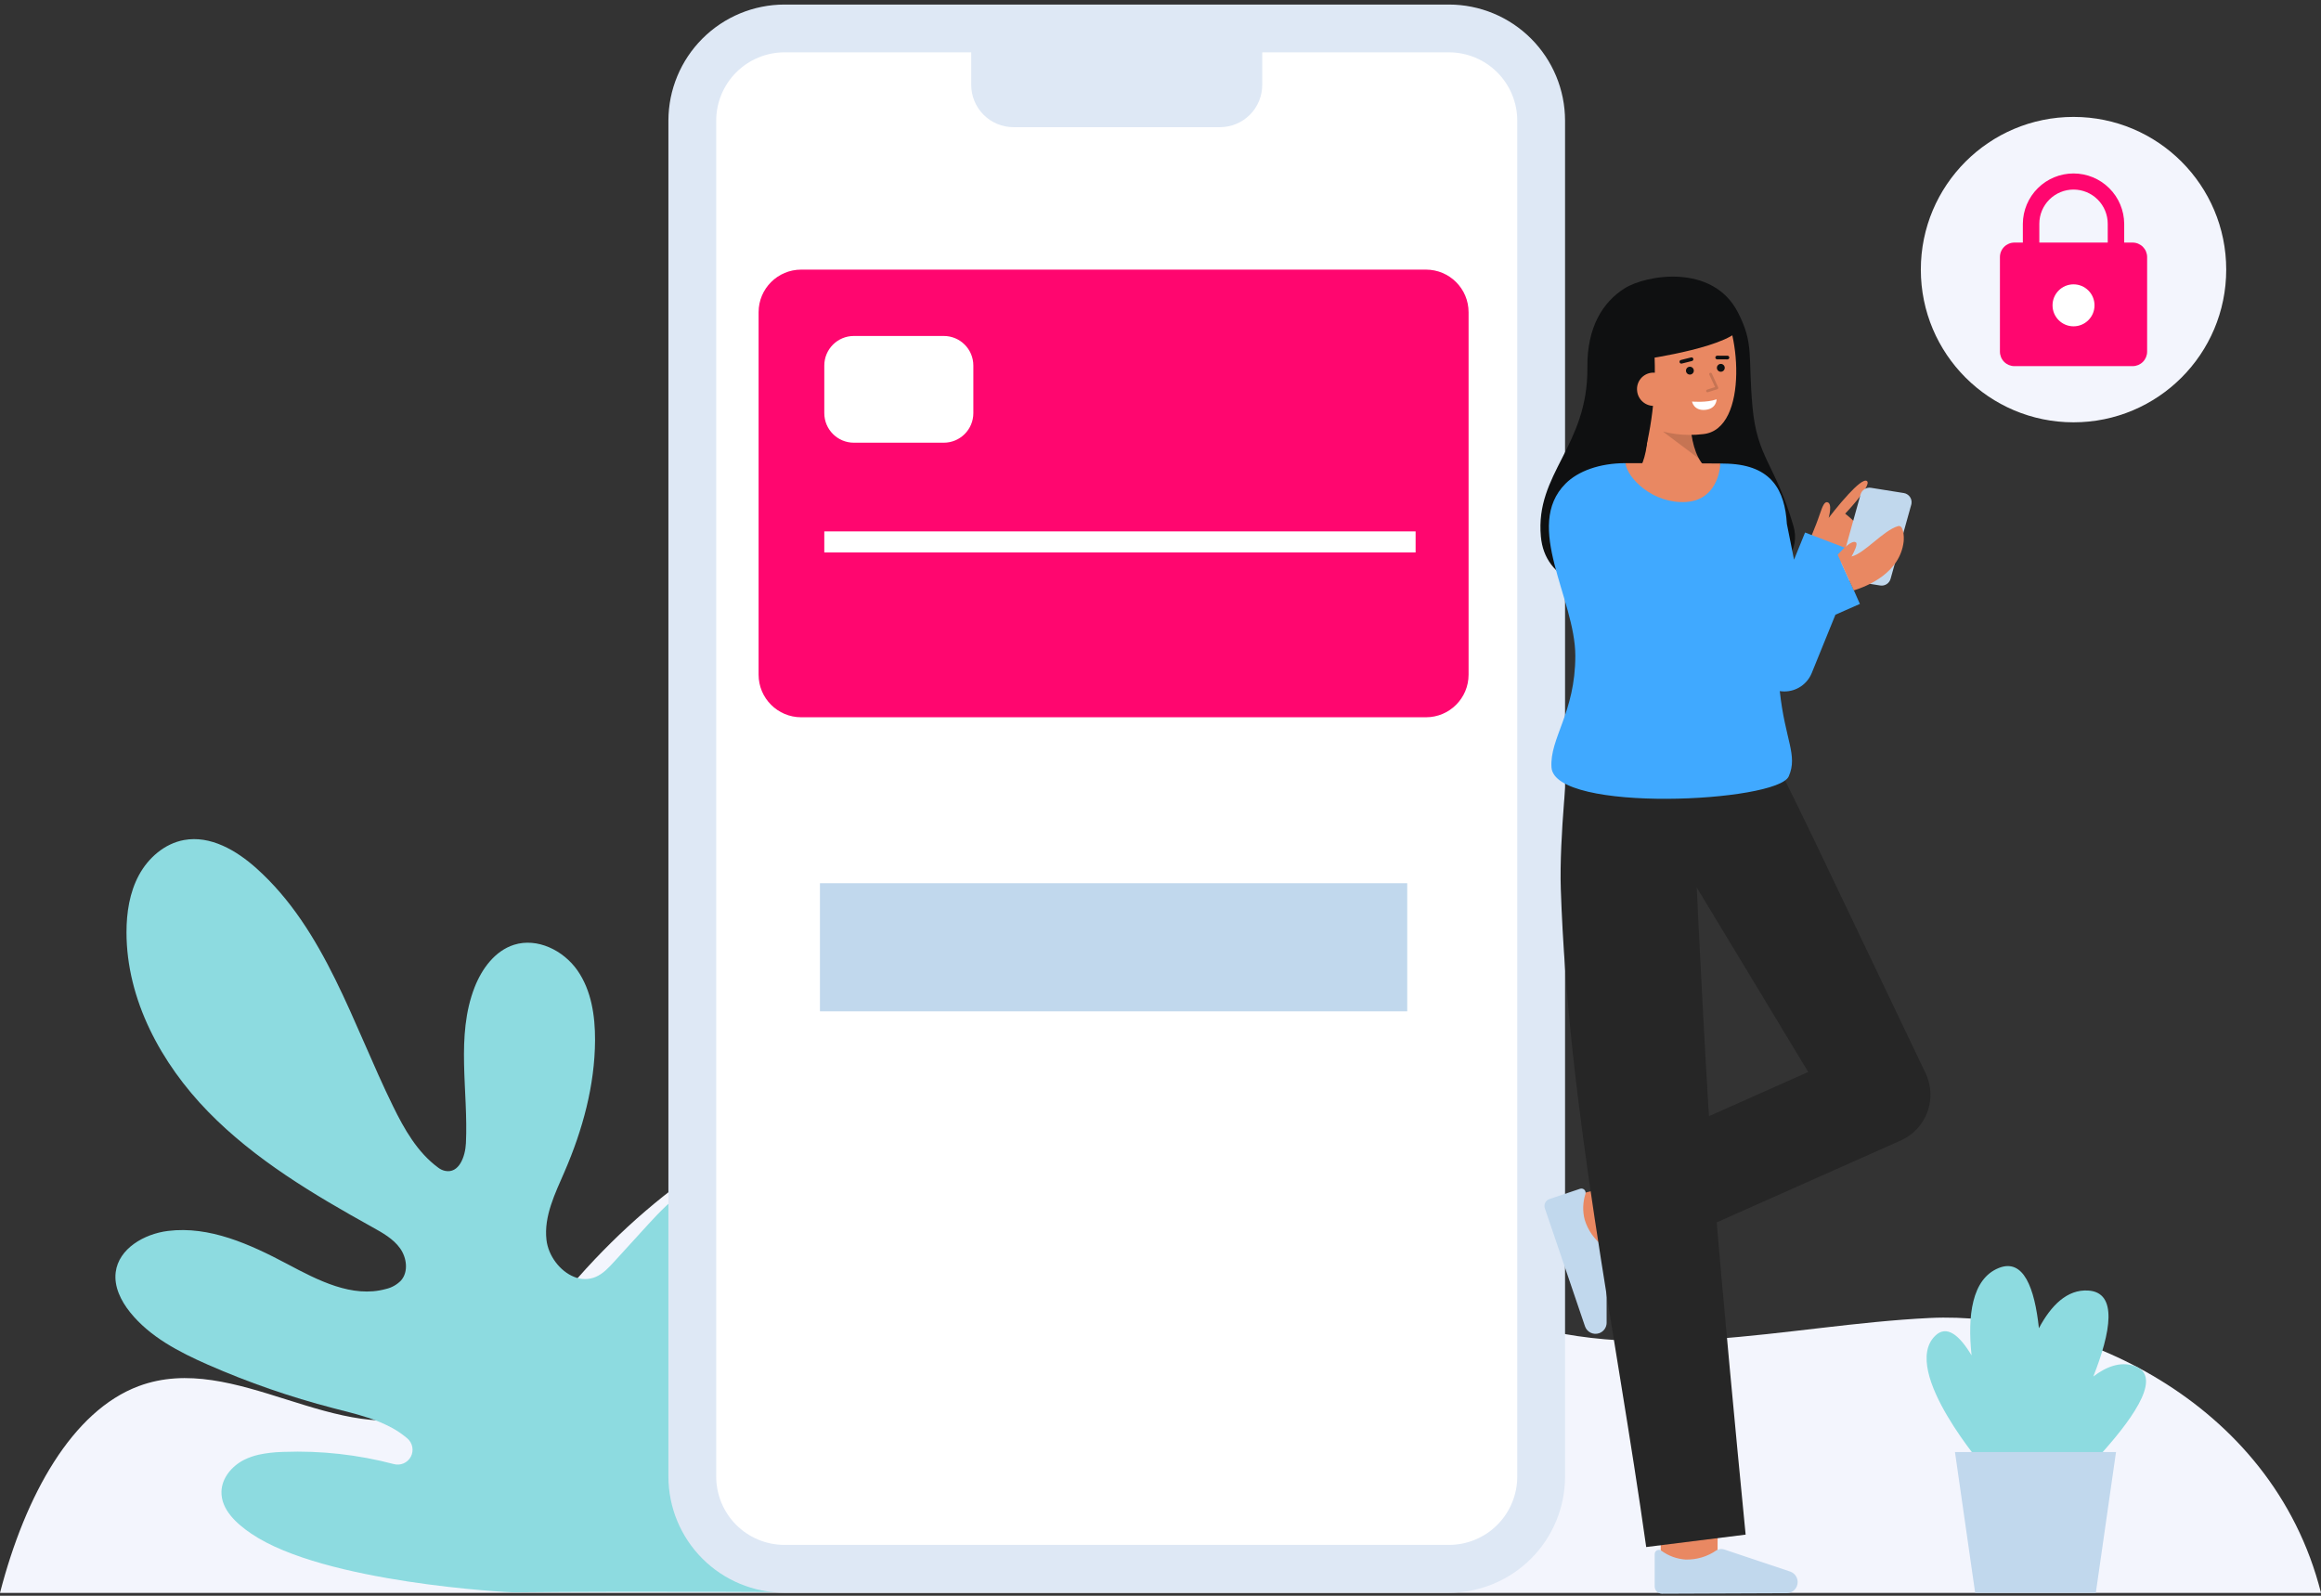 <svg width="480" height="330" viewBox="0 0 480 330" fill="none" xmlns="http://www.w3.org/2000/svg">
<rect x="0" y="0" width="480" height="330" fill="#333333" stroke="none"/>
<g clip-path="url(#clip0_3059_82422)">
<path d="M480 329.407H0C5.259 309.048 14.972 291.776 28.665 286.653C48.694 279.168 69.891 299.75 89.878 292.01C101.233 287.619 110.171 274.817 119.564 264.19C155 224.091 203.558 212.236 245.494 233.463C267.411 244.552 287.386 263.946 309.835 272.192C338.869 282.858 369.231 274.013 399.088 272.554C428.16 271.137 469.828 289.122 480 329.407Z" fill="#F3F5FD"/>
<path d="M176.847 323.867C175.284 325.648 173.632 327.501 171.846 329.299C171.846 329.299 131.853 329.011 106.23 329.299C105.394 329.309 67.066 327.373 51.995 317.174C48.903 315.085 45.688 312.167 45.8 308.432C45.884 305.62 47.968 303.162 50.482 301.89C51.422 301.427 52.413 301.076 53.434 300.843C53.439 300.843 53.445 300.843 53.445 300.837C55.022 300.499 56.627 300.306 58.239 300.261L58.698 300.244C66.372 299.963 74.045 300.816 81.47 302.775C82.142 302.95 82.854 302.893 83.489 302.612C84.124 302.331 84.645 301.844 84.968 301.229C85.291 300.614 85.396 299.908 85.266 299.226C85.136 298.543 84.779 297.925 84.254 297.471C83.295 296.651 82.255 295.931 81.151 295.321C79.53 294.448 77.831 293.728 76.077 293.17C73.736 292.403 71.316 291.826 68.93 291.205C60.065 288.907 51.397 285.903 43.011 282.221C37.024 279.589 30.992 276.47 26.899 271.367C25.017 269.021 23.555 266.086 23.925 263.101C24.541 258.195 29.811 255.171 34.722 254.555C43.331 253.479 51.731 257.321 59.393 261.382C65.749 264.759 72.851 268.478 79.79 266.562C80.991 266.293 82.088 265.678 82.943 264.792C84.511 262.978 84.125 260.077 82.725 258.128C81.324 256.179 79.151 254.964 77.057 253.799C64.887 247.039 52.734 239.842 43.023 229.873C33.311 219.904 26.171 206.732 26.159 192.809C26.159 188.737 26.792 184.571 28.724 180.986C30.657 177.402 34.039 174.45 38.049 173.717C43.51 172.709 48.886 175.851 53.019 179.553C67.217 192.255 72.879 211.621 81.263 228.725C83.609 233.514 86.326 238.324 90.655 241.489C91.06 241.797 91.525 242.014 92.021 242.127C94.945 242.754 96.222 239.164 96.356 236.426C96.877 225.594 94.211 214.265 98.154 204.161C99.66 200.314 102.366 196.629 106.303 195.38C111.114 193.856 116.524 196.533 119.414 200.672C122.303 204.811 123.082 210.07 123.06 215.116C123.015 224.474 120.483 233.687 116.765 242.273C114.804 246.804 112.452 251.502 113.012 256.403C113.393 259.69 115.807 262.888 118.725 264.048C119.432 264.349 120.192 264.505 120.961 264.507C121.73 264.509 122.491 264.356 123.2 264.059C124.728 263.404 125.893 262.138 127.013 260.911C127.484 260.396 127.954 259.875 128.43 259.36C130.301 257.31 132.172 255.259 134.042 253.205C138.797 247.985 144.739 242.301 151.745 243.197C155.324 243.656 158.287 245.88 160.314 248.876C162.141 251.599 163.171 254.778 163.288 258.055C163.501 264.88 182.111 317.874 176.847 323.867Z" fill="#8DDBE0"/>
<path d="M299.666 5.882H162.23C151.706 5.882 143.174 14.414 143.174 24.938V305.368C143.174 315.892 151.706 324.424 162.23 324.424H299.666C310.191 324.424 318.723 315.892 318.723 305.368V24.938C318.723 14.414 310.191 5.882 299.666 5.882Z" fill="white"/>
<path d="M299.667 329.366H162.23C155.868 329.358 149.768 326.828 145.269 322.329C140.771 317.83 138.24 311.73 138.232 305.368V24.939C138.24 18.576 140.771 12.477 145.27 7.978C149.768 3.479 155.868 0.948 162.231 0.941L299.667 0.941C306.03 0.948 312.129 3.479 316.628 7.978C321.127 12.477 323.658 18.577 323.665 24.939V305.368C323.658 311.73 321.127 317.83 316.628 322.329C312.129 326.828 306.029 329.359 299.667 329.366ZM162.231 10.824C158.489 10.829 154.902 12.317 152.256 14.963C149.61 17.608 148.122 21.196 148.117 24.937V305.368C148.122 309.109 149.61 312.696 152.256 315.342C154.902 317.988 158.489 319.476 162.231 319.481H299.667C303.409 319.476 306.996 317.988 309.642 315.342C312.288 312.696 313.776 309.109 313.781 305.368V24.939C313.776 21.197 312.288 17.61 309.642 14.964C306.996 12.319 303.409 10.83 299.667 10.826L162.231 10.824Z" fill="#DEE8F5"/>
<path d="M200.855 5.882H261.039V17.56C261.039 19.877 260.119 22.099 258.48 23.738C256.842 25.377 254.62 26.298 252.302 26.299H209.598C207.28 26.299 205.057 25.378 203.418 23.739C201.779 22.1 200.858 19.877 200.858 17.558V5.882H200.855Z" fill="#DEE8F5"/>
<path d="M291.024 182.645H169.572V209.14H291.024V182.645Z" fill="#C1D8ED"/>
<path d="M328.282 75.967C328.197 67.639 331.487 62.479 335.95 59.646C340.353 56.851 354.16 54.417 359.395 64.565C362.812 71.188 361.463 73.555 362.43 84.162C363.398 94.769 367.116 95.882 370.887 108.739C373.844 118.824 357.281 124.177 342.934 123.715C328.588 123.252 319.496 120.074 318.663 110.953C317.467 97.859 328.451 92.285 328.282 75.967Z" fill="#0F1011"/>
<path d="M337.389 98.991C337.389 98.991 341.701 96.654 340.623 84.871L349.555 83.131C349.555 83.131 348.647 93.716 353.204 97.028L337.389 98.991Z" fill="#E98862"/>
<g opacity="0.15">
<path d="M351.35 94.833L343.865 89.216L349.703 89.103C349.89 91.099 350.449 93.043 351.35 94.833Z" fill="black"/>
</g>
<path d="M335.504 80.346C336.157 83.918 338.14 87.288 341.306 88.415C344.759 89.748 348.485 90.217 352.161 89.78C361.948 88.887 359.806 66.634 355.116 62.35C350.426 58.067 336.802 60.932 335.21 68.182C334.386 71.932 334.884 76.946 335.504 80.346Z" fill="#E98862"/>
<path d="M349.481 77.462C349.93 77.462 350.293 77.098 350.293 76.65C350.293 76.202 349.93 75.839 349.481 75.839C349.033 75.839 348.67 76.202 348.67 76.65C348.67 77.098 349.033 77.462 349.481 77.462Z" fill="#0F1011"/>
<path d="M355.878 76.878C356.326 76.878 356.689 76.514 356.689 76.066C356.689 75.618 356.326 75.254 355.878 75.254C355.43 75.254 355.066 75.618 355.066 76.066C355.066 76.514 355.43 76.878 355.878 76.878Z" fill="#0F1011"/>
<path d="M357.265 74.324L355.115 74.317C355.017 74.313 354.923 74.271 354.855 74.2C354.786 74.129 354.748 74.034 354.748 73.935C354.748 73.837 354.786 73.742 354.855 73.671C354.923 73.599 355.017 73.558 355.115 73.554L357.265 73.561C357.364 73.565 357.457 73.607 357.525 73.678C357.594 73.749 357.632 73.844 357.632 73.943C357.632 74.041 357.594 74.136 357.525 74.207C357.457 74.279 357.364 74.32 357.265 74.324Z" fill="#0F1011"/>
<path d="M347.713 75.195C347.62 75.195 347.531 75.16 347.462 75.099C347.393 75.037 347.348 74.952 347.337 74.86C347.326 74.768 347.348 74.675 347.401 74.598C347.453 74.522 347.532 74.467 347.621 74.444L349.736 73.915C349.833 73.893 349.935 73.91 350.02 73.963C350.105 74.015 350.165 74.098 350.19 74.195C350.214 74.291 350.199 74.393 350.149 74.479C350.099 74.565 350.017 74.628 349.921 74.655L347.806 75.184C347.776 75.192 347.745 75.195 347.713 75.195Z" fill="#0F1011"/>
<path d="M349.92 83.038C349.92 83.038 352.918 83.326 355.011 82.573C355.011 82.573 355.011 84.545 352.644 84.762C350.277 84.979 349.92 83.038 349.92 83.038Z" fill="white"/>
<path d="M342.011 71.016C342.683 79.396 341.844 87.828 339.535 95.912C339.535 95.912 332.591 84.206 331.434 74.413C330.97 71.003 331.745 67.54 333.617 64.654C335.49 61.767 338.336 59.648 341.639 58.682C357.264 54.792 360.195 67.291 360.195 67.291C359.074 71.609 340.132 74.287 340.132 74.287" fill="#0F1011"/>
<path d="M345.416 80.184C345.499 81.093 345.218 81.997 344.634 82.698C344.051 83.399 343.212 83.84 342.304 83.923C341.395 84.006 340.491 83.725 339.789 83.141C339.088 82.557 338.648 81.719 338.565 80.81C338.517 80.368 338.556 79.922 338.681 79.495C338.806 79.069 339.013 78.671 339.292 78.325C339.57 77.978 339.914 77.691 340.304 77.477C340.694 77.264 341.121 77.129 341.563 77.081C341.601 77.078 341.64 77.074 341.675 77.071C344.129 76.969 345.244 78.293 345.416 80.184Z" fill="#E98862"/>
<g opacity="0.15">
<path d="M353.124 81.118C353.057 81.118 352.993 81.094 352.942 81.05C352.891 81.007 352.857 80.947 352.847 80.88C352.837 80.814 352.851 80.747 352.886 80.69C352.921 80.633 352.976 80.591 353.04 80.571L354.686 80.049L353.51 77.489C353.493 77.455 353.483 77.418 353.481 77.381C353.479 77.344 353.484 77.306 353.497 77.271C353.509 77.236 353.529 77.203 353.554 77.176C353.579 77.148 353.61 77.126 353.644 77.11C353.678 77.094 353.714 77.086 353.752 77.084C353.789 77.083 353.827 77.09 353.861 77.103C353.896 77.117 353.928 77.137 353.955 77.163C353.982 77.189 354.004 77.22 354.018 77.254L355.329 80.103C355.345 80.139 355.354 80.178 355.354 80.218C355.354 80.258 355.345 80.297 355.329 80.333C355.313 80.369 355.289 80.402 355.26 80.428C355.23 80.455 355.195 80.475 355.157 80.487L353.21 81.103C353.182 81.112 353.154 81.117 353.124 81.118Z" fill="black"/>
</g>
<path d="M379.138 118.148C379.138 118.148 385.204 113.127 385.603 111.363C386.002 109.599 381.597 106.225 381.597 106.225C381.597 106.225 382.816 104.946 384.005 103.495C385.377 101.818 386.71 99.91 386.085 99.472C385.481 99.049 383.891 100.457 382.294 102.176C380.242 104.382 378.178 107.1 378.178 107.1C378.178 107.1 379.064 104.037 377.881 103.861C377.395 103.789 377.021 104.273 376.305 106.442C375.492 108.914 373.838 112.641 373.838 112.641L379.138 118.148Z" fill="#E98862"/>
<path d="M327.328 258.911L324.447 247.508C328.763 246.418 333.934 245.072 334.762 244.8C334.709 244.818 334.666 244.834 334.633 244.847L338.84 255.83C338.511 255.956 337.509 256.34 327.328 258.911Z" fill="#E98862"/>
<path d="M327.785 274.272C327.882 274.558 328.035 274.822 328.234 275.049C328.434 275.276 328.676 275.462 328.947 275.595C329.218 275.729 329.513 275.807 329.814 275.827C330.116 275.846 330.418 275.806 330.704 275.708C330.757 275.691 330.809 275.67 330.862 275.648C331.265 275.477 331.612 275.194 331.86 274.832C332.108 274.471 332.247 274.046 332.262 273.608L332.253 259.171C332.252 258.892 332.191 258.616 332.073 258.363C331.956 258.109 331.785 257.885 331.572 257.703C329.735 256.335 328.386 254.413 327.723 252.22C327.276 250.489 327.325 248.668 327.863 246.963C327.921 246.809 327.934 246.642 327.901 246.481C327.868 246.32 327.79 246.172 327.676 246.054C327.562 245.935 327.417 245.852 327.257 245.813C327.097 245.775 326.93 245.782 326.774 245.835L320.429 247.963C320.051 248.09 319.74 248.361 319.563 248.717C319.386 249.073 319.358 249.485 319.484 249.863V249.867L327.785 274.272Z" fill="#C1D8ED"/>
<path d="M355.197 324.681L343.436 324.642C343.436 324.642 343.475 312.498 343.475 311.425H355.236C355.236 312.498 355.197 324.681 355.197 324.681Z" fill="#E98862"/>
<path d="M367.737 158.483C370.399 163.813 372.929 169.038 375.466 174.291L398.018 221.504L398.212 221.908C399.402 224.383 399.56 227.228 398.651 229.819C397.743 232.41 395.842 234.533 393.368 235.723C393.29 235.76 393.169 235.816 393.088 235.851L337.295 260.674L328.871 241.742L384.665 216.919L379.736 231.266C379.736 231.266 346.823 176.696 343.824 171.907L367.737 158.483Z" fill="#262626"/>
<path d="M354.616 248.102C352.897 226.578 350.899 183.549 350.899 183.549L366.987 158.665L324.381 156.033C324.381 156.033 322.427 173.245 322.786 183.867C324.331 229.602 334.07 274.648 340.447 319.923L361.01 317.357C358.752 294.309 356.592 271.181 354.616 248.102Z" fill="#262626"/>
<path d="M382.472 119.99L384.044 114.23L373.3 110.121L371.019 115.741L369.537 108.337C369.122 101.397 366.382 96.277 357.419 95.891C357.067 95.874 356.502 95.863 355.773 95.852C355.628 98.932 336.552 98.921 336.149 95.779C330.762 95.784 326.343 97.437 323.783 99.996C314.962 108.817 325.788 123.849 325.788 135.61C325.788 147.371 320.467 152.647 320.859 158.684C321.475 168.171 367.584 165.931 369.93 160.538C371.849 156.132 369.16 153.058 368.072 142.913C368.197 142.932 368.321 142.952 368.449 142.964C368.642 142.982 368.834 142.991 369.025 142.991C370.239 142.991 371.426 142.628 372.434 141.95C373.441 141.271 374.224 140.308 374.681 139.183L379.578 127.123L384.637 124.891L382.472 119.99Z" fill="#40A9FF"/>
<path d="M355.771 95.852C355.626 98.932 353.951 103.463 348.781 103.805C341.893 104.259 336.55 98.921 336.146 95.779H336.164C342.946 95.78 351.817 95.791 355.771 95.852Z" fill="#E98862"/>
<path d="M369.481 329.467C369.783 329.466 370.082 329.405 370.361 329.288C370.639 329.171 370.892 329.001 371.105 328.786C371.317 328.571 371.486 328.317 371.6 328.037C371.714 327.758 371.772 327.458 371.771 327.156C371.771 327.1 371.768 327.044 371.764 326.988C371.73 326.551 371.571 326.133 371.308 325.782C371.044 325.432 370.685 325.165 370.275 325.012L356.586 320.426C356.321 320.338 356.04 320.308 355.762 320.339C355.484 320.37 355.216 320.46 354.977 320.604C353.095 321.91 350.844 322.577 348.555 322.508C346.771 322.381 345.06 321.756 343.614 320.704C343.488 320.599 343.334 320.533 343.17 320.513C343.007 320.493 342.842 320.519 342.693 320.59C342.545 320.661 342.419 320.772 342.332 320.911C342.244 321.05 342.198 321.211 342.199 321.376V328.069C342.199 328.467 342.357 328.848 342.638 329.13C342.919 329.411 343.3 329.569 343.698 329.569H343.705L369.481 329.467Z" fill="#C1D8ED"/>
<path d="M294.902 55.756H165.695C160.828 55.756 156.883 59.701 156.883 64.568V139.518C156.883 144.385 160.828 148.33 165.695 148.33H294.902C299.768 148.33 303.714 144.385 303.714 139.518V64.568C303.714 59.701 299.768 55.756 294.902 55.756Z" fill="#FF066F"/>
<path d="M195.18 69.478H176.586C173.209 69.478 170.471 72.216 170.471 75.593V85.433C170.471 88.81 173.209 91.548 176.586 91.548H195.18C198.558 91.548 201.295 88.81 201.295 85.433V75.593C201.295 72.216 198.558 69.478 195.18 69.478Z" fill="white"/>
<path d="M292.757 109.89H170.471V114.249H292.757V109.89Z" fill="white"/>
<path d="M441.334 282.453C438.534 281.537 435.66 282.565 432.911 284.657C436.533 275.511 438.027 267.251 431.835 266.878C427.503 266.618 424.184 269.942 421.663 274.667C420.776 266.359 418.488 260.162 413.363 262.217C407.737 264.472 406.881 272.202 407.735 280.29C405.256 276.159 402.587 273.855 400.164 276.279C392.932 283.511 410.683 303.889 410.683 303.889H415.091L417.608 306.621C417.098 307.698 416.819 308.339 416.819 308.339L420.015 314.842C420.015 314.842 452.956 286.258 441.334 282.453Z" fill="#8DDBE0"/>
<path d="M433.43 329.407H408.48L404.303 300.281H437.606L433.43 329.407Z" fill="#C1D8ED"/>
<path d="M428.821 87.334C446.261 87.334 460.399 73.196 460.399 55.756C460.399 38.315 446.261 24.177 428.821 24.177C411.38 24.177 397.242 38.315 397.242 55.756C397.242 73.196 411.38 87.334 428.821 87.334Z" fill="#F3F5FD"/>
<path d="M441.042 50.164H439.301V46.275C439.281 43.509 438.168 40.863 436.204 38.914C434.241 36.965 431.587 35.871 428.82 35.871C426.054 35.871 423.4 36.965 421.437 38.914C419.473 40.863 418.36 43.509 418.34 46.275V50.164H416.599C416.205 50.164 415.815 50.241 415.451 50.392C415.087 50.543 414.757 50.764 414.478 51.042C414.199 51.321 413.978 51.652 413.828 52.016C413.677 52.38 413.6 52.77 413.6 53.164V72.718C413.6 73.513 413.916 74.276 414.478 74.839C415.041 75.401 415.804 75.717 416.599 75.717H441.042C441.837 75.717 442.6 75.401 443.163 74.839C443.725 74.276 444.041 73.513 444.041 72.718V53.164C444.041 52.77 443.964 52.38 443.813 52.016C443.662 51.652 443.441 51.321 443.163 51.042C442.884 50.764 442.554 50.543 442.19 50.392C441.826 50.241 441.436 50.164 441.042 50.164ZM421.748 46.275C421.748 44.399 422.493 42.6 423.82 41.273C425.146 39.947 426.945 39.202 428.821 39.202C430.697 39.202 432.496 39.947 433.823 41.273C435.15 42.6 435.895 44.399 435.895 46.275V50.164H421.748V46.275Z" fill="#FF066F"/>
<path d="M428.821 67.482C431.218 67.482 433.161 65.539 433.161 63.142C433.161 60.745 431.218 58.801 428.821 58.801C426.424 58.801 424.48 60.745 424.48 63.142C424.48 65.539 426.424 67.482 428.821 67.482Z" fill="white"/>
<path d="M395.307 104.158C395.296 104.226 395.279 104.298 395.262 104.366L390.989 119.694C390.864 120.149 390.575 120.542 390.178 120.797C389.781 121.053 389.304 121.152 388.838 121.077L382.454 120.058L380.818 116.451L384.778 102.254C384.903 101.8 385.192 101.408 385.589 101.153C385.986 100.899 386.463 100.8 386.929 100.876L393.716 101.957C393.965 101.997 394.204 102.086 394.419 102.218C394.633 102.351 394.82 102.524 394.968 102.728C395.115 102.933 395.221 103.164 395.28 103.41C395.338 103.655 395.347 103.909 395.307 104.158Z" fill="#C1D8ED"/>
<path d="M393.684 112.042C392.905 118.427 386.353 121.171 383.373 122.095L380.041 114.719C381.424 113.207 383.015 111.689 383.793 112.149C384.275 112.429 383.53 113.98 382.914 115.078C385.602 114.45 389.433 109.724 392.513 108.805C393.701 108.447 393.801 111.09 393.684 112.042Z" fill="#E98862"/>
</g>
<defs>
<clipPath id="clip0_3059_82422">
<rect width="480" height="328.629" fill="white" transform="translate(0 0.941)"/>
</clipPath>
</defs>
</svg>
